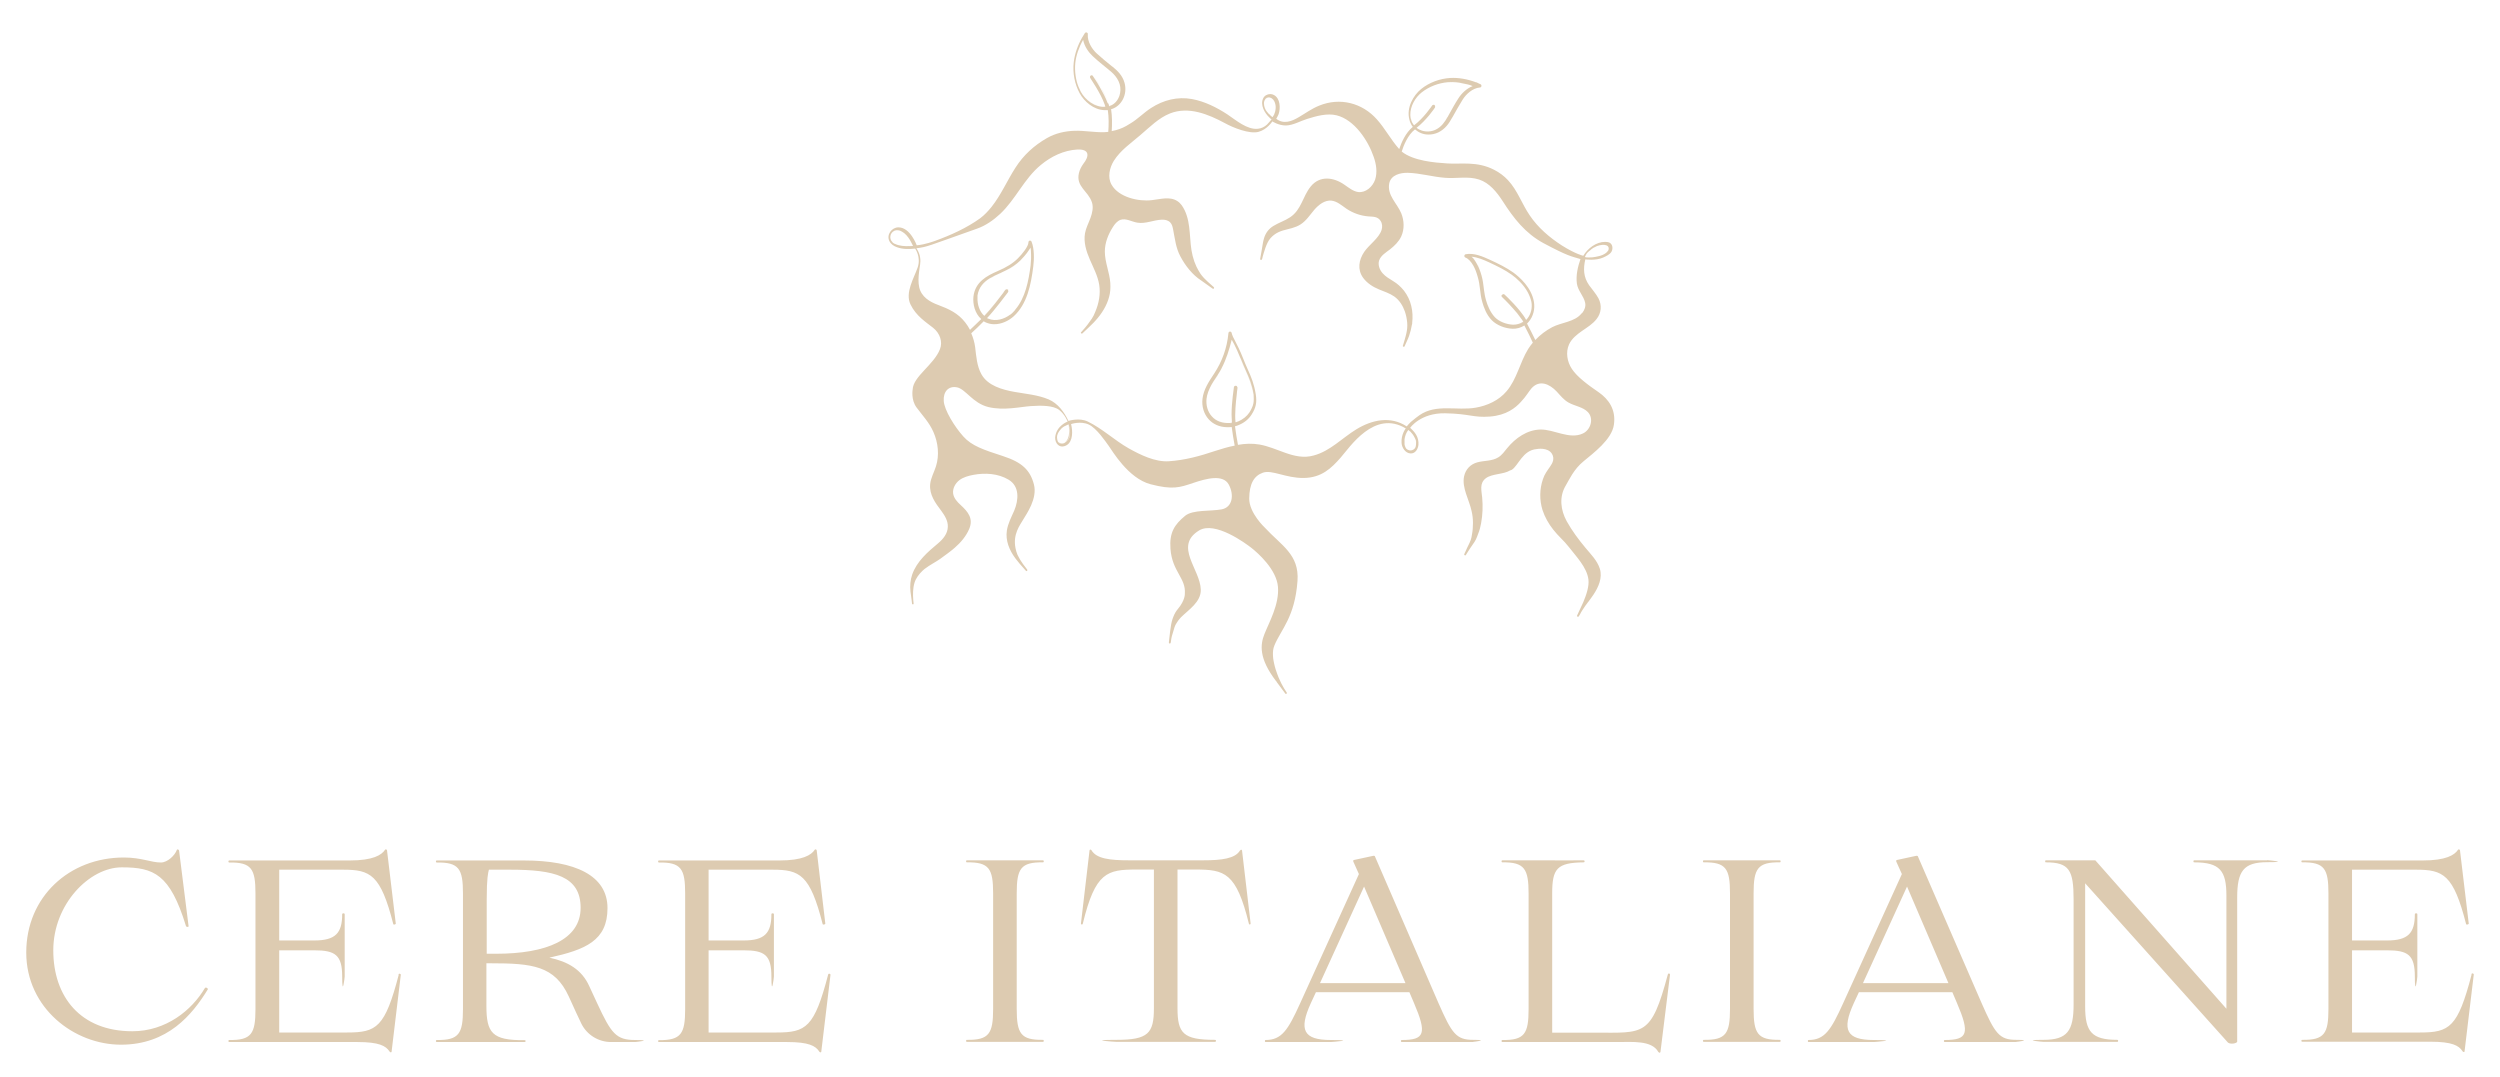 <svg viewBox="0 0 1600 689.3" version="1.1" xmlns="http://www.w3.org/2000/svg" id="Livello_1">
  
  <defs>
    <style>
      .st0 {
        fill: #ddcbb1;
      }
    </style>
  </defs>
  <path d="M918,67.2c.2.1.3.3.4.6,0-.2-.2-.4-.4-.6-.1,0-.2-.1-.4-.2.1,0,.3,0,.4.2ZM1019.1,164.7c1.4-.2,2.9-.4,4.3-.8-1.4.4-2.9.6-4.3.8-1,.1-4,.2-4.8-.2h0c.8.4,3.8.3,4.8.2ZM906.2,285.6c-.7,2.7-4,3.6-5.8,1.8,1.8,1.7,5.2.9,5.8-1.8.2-.9.2-1.8.2-2.6,0,.9,0,1.8-.2,2.6ZM926.4,74.8c-.8,1.5-1.8,3.1-3,4.5,1.2-1.4,2.2-3,3.1-4.5l.4-.8h0s-.4.8-.4.8h0ZM905,80.2c-.2-.3-.4-.5-.6-.8.2.3.4.6.6.8,6-4.3,11.5-12.6,11.6-12.7,0,0,.2-.2.2-.2,0,0-.2.1-.2.2,0,0-5.6,8.3-11.6,12.7h0ZM936.3,53.2c-3.1-.7-6.2-1-9-.8-.2,0-.4,0-.5,0,.2,0,.3,0,.5,0,2.8-.2,5.9.2,9,.8h0ZM791.7,250.7c.2-1.4.3-2.3.3-2.3,0-.1,0-.3,0-.4,0,.1,0,.2,0,.4,0,0-.1.9-.3,2.3h0ZM903.5,277.1c.5.6,1,1.2,1.4,1.9-.4-.7-.9-1.3-1.4-1.9ZM901.4,275.2c-1.3,1.6-2.2,3.7-2.4,5.9.3-2.1,1.1-4.3,2.4-5.9h0ZM814,74.7c-.6-.6-1.2-1.1-1.8-1.7.6.6,1.1,1.2,1.7,1.7.1,0,.2.2.3.3h0c-.1,0-.2-.2-.3-.3h0ZM951.3,192.4s0,0,0,0c0,0,0,0,0,0h0ZM951.3,192.4c-.7-2.2-1-4.3-1.3-6.4.3,2.1.6,4.1,1.3,6.4ZM930.2,68.1c-1.1,2-2.2,3.9-3.3,5.9,1.1-1.9,2.2-3.9,3.3-5.9ZM947,172.2h0ZM969,197.8c1.6,1.8,3.2,3.8,4.5,5.6-1.3-1.9-2.9-3.8-4.5-5.6ZM906.5,81.8c1,.8,2.2,1.4,3.4,1.8-1.2-.4-2.4-1-3.4-1.8h0ZM683.5,271.8s0,0,.1,0c0,0,0,0-.1,0ZM901.7,275.4c.2.2.5.4.8.7-.3-.2-.5-.5-.8-.7ZM790.7,270.3c0,0,.1,0,.2,0,0,0-.2,0-.2,0h0ZM679.9,273.6c-.3.2-.6.4-.8.7-1.2,1.2-2.3,2.7-2.7,4.4.4-1.7,1.5-3.2,2.7-4.4.3-.2.5-.5.8-.7h0ZM571.1,155s0,0,0,.1c.5.5,1.1.8,1.8,1.1-.6-.3-1.2-.7-1.8-1.1,0,0,0,0,0-.1h0ZM584.3,157.3c-3.1.4-6.3.5-9.3-.3-.6-.2-1.3-.4-1.9-.7.6.3,1.2.5,1.9.7,3,.8,6.2.7,9.3.4,0,0,0-.2-.2-.4.1.3.2.4.2.4h0ZM791.4,252.7c-.6,4.7-1.3,12.2-.8,17.3,0,0,0,.1,0,.2,0,0,0-.1,0-.2-.5-5.1.2-12.6.8-17.3ZM812.2,72.9c0,0,0-.1-.2-.2,0,0,0,.1.2.2ZM815.5,73.1s0,0,0,0c.2-.5.3-.9.5-1.4-.1.5-.3,1-.5,1.4,0,0,0,0,0,0h0ZM816.3,66.8c.3,1.6.1,3.2-.3,4.7.4-1.5.6-3.2.3-4.7-.3-1.6-1-3.2-2.3-4.1,1.3.9,2,2.6,2.3,4.1h0ZM809.8,63.2h0c.3-.3.7-.6,1-.8-.4.2-.8.4-1,.8ZM775.7,266.7c-2.7-2.9-3.9-7.2-3.4-11.5,0-.6.2-1.1.3-1.7-.1.6-.2,1.1-.3,1.7-.5,4.3.7,8.6,3.4,11.5,2.7,3,6.9,4.5,11.5,4.2,0,0,0,0,.1,0,0,0,0,0-.1,0-4.6.3-8.8-1.3-11.5-4.2h0ZM792.5,269.7c0,0-.2,0-.2,0,0,0,.2,0,.2,0,3-1.3,5.5-3.3,7.1-5.7.6-.9,1-1.7,1.4-2.5-.4.8-.8,1.6-1.4,2.5-1.6,2.4-4.1,4.5-7.1,5.7h0ZM903.1,76.2c-.2-.9-.4-1.8-.4-2.8,0,.9.1,1.9.4,2.8.1.4.3.9.5,1.3-.2-.4-.3-.9-.4-1.3ZM676.3,280.1c.1,1.9,1.3,4.3,3.4,4,.6-.1,1.2-.4,1.7-.8-.5.3-1,.5-1.5.5-2.1.4-3.5-1.9-3.6-3.8ZM790.7,247.1c.1,0,.3,0,.4,0,0,0,.2,0,.3,0,0,0-.2,0-.2,0-.2,0-.3,0-.4,0h0ZM788.5,270.2c0,.1,0,.2,0,.3,0-.1,0-.2,0-.3-.1-1.5-.2-3.1-.2-4.8,0,1.7,0,3.4.2,4.8h0ZM793.9,229.4c1.2,3,2.2,5.4,3.3,7.8,2.1,4.7,3.9,8.8,5,15.3.3,2.2.4,3.9.1,5.5.3-1.6.2-3.4,0-5.6-1-6.5-2.8-10.6-5-15.3-1-2.4-2.1-4.8-3.3-7.8-3-7.6-5.6-11.9-5.6-11.9-1.6,6.3-3.5,12.6-6.5,18.3,3-5.7,4.9-12.1,6.5-18.3,0,0,2.6,4.3,5.6,11.9h0ZM779.2,240.4h0c-1.7,2.7-3.5,5.3-4.8,8.1,1.3-2.8,3.1-5.4,4.8-8h0ZM582.3,153.4c-1.3-2.1-2.9-4.1-5.1-5.3,2.2,1.1,3.8,3.2,5.1,5.3ZM683.7,271.7s0,0,0,0c0,0,0,0,0,0h0ZM625.5,190.6c-.2,4.1,1.2,8.9,4.4,11.7h0c-3.2-2.8-4.6-7.6-4.4-11.6h0ZM633.5,178.2c-4,2.4-7.1,5.7-7.9,11,.8-5.3,4-8.6,7.9-11ZM642.3,187.1c.7-.9,1.1-1.5,1.1-1.5.1-.2.3-.3.4-.3-.2,0-.3.2-.5.3,0,0-.4.6-1.1,1.5ZM646.6,201.4c.4-.3.8-.6,1.2-1,.8-.7,1.5-1.5,2.1-2.3-.7.8-1.4,1.5-2.1,2.2-.4.4-.8.7-1.2,1h0ZM658.8,159.9c-1.9,3-4.6,5.8-5.4,6.6-.2.2-.4.4-.5.5.2-.2.4-.3.5-.5.8-.8,3.5-3.6,5.4-6.6h0ZM659.6,158.6h0c.1.8.2,1.6.3,2.4,0-.8-.2-1.6-.3-2.4h0ZM709.5,66.5c.2.5.3.9.4,1.5,0,0,0,0,.1,0,0,0,0,0-.1,0-.1-.5-.3-1-.4-1.4h0ZM707.4,67c.2.4.3.9.4,1.4,0,0,0,0-.2,0-6.5.6-12.7-4.4-15.6-9.7-1.1-2.1-2-4.3-2.6-6.6.6,2.3,1.5,4.5,2.6,6.6,2.8,5.2,9.1,10.2,15.5,9.7,0,0,.1,0,.2,0-.1-.5-.3-.9-.4-1.4-2.5-7.2-9.2-16.8-9.2-16.9,0-.1-.1-.3-.2-.4,0,.1,0,.3.2.4,0,0,6.7,9.7,9.2,16.9h0ZM713.2,66.4c1.7-1.3,2.8-3.1,3.5-5-.7,2-1.8,3.7-3.5,5ZM645.1,187s0,0-.1.2c0,0,.1-.1.1-.2.3-.4.3-.9,0-1.2.2.4.2.9,0,1.2h0ZM688.6,40.2c.5-4.7,2.3-10,5-14.7h0c-2.7,4.7-4.5,10-5,14.7-.3,2.8-.2,5.6.2,8.3-.4-2.7-.5-5.5-.2-8.3h0ZM641.4,174.4c.9-.4,1.7-.8,2.5-1.2-.8.4-1.6.8-2.5,1.2ZM698,49.3c0,0,0,.2,0,.3,0,0,0-.2,0-.3ZM1018.2,159.9c-.3.2-.5.4-.8.6l.8-.7c.6-.4,1.2-.9,1.8-1.3-.6.4-1.2.8-1.8,1.3h0ZM1025.6,156.7c-1.2,0-2.5.3-3.6.8-.7.3-1.3.6-2,1,.6-.4,1.3-.7,2-1,1.1-.4,2.3-.7,3.6-.8h0ZM977.5,203.9c2.3-2.8,3.3-6.8,2.6-10.7-.4-2.2-1.2-4.2-2.2-6.1,1,1.9,1.8,3.9,2.1,6.1.7,3.9-.3,7.8-2.6,10.7h0ZM1029.1,160.5c0-.1.2-.2.3-.4,0-.2,0-.3.1-.5,0,.2,0,.3-.1.5,0,.1-.2.2-.3.4h0ZM965.3,190.8c2,2,5.1,5.2,7.8,8.6-2.7-3.3-5.7-6.5-7.8-8.6ZM942,164.4h0c1.2,1.1,2.3,2.6,3.3,4.4.5.9,1,1.9,1.5,3-.5-1.1-.9-2.1-1.5-3-1-1.8-2.1-3.2-3.3-4.4h0ZM1016.7,161.1c-.3.3-.7.6-1,1-.2.3-.4.6-.6.9.2-.3.4-.6.6-.9.3-.3.6-.7,1-1ZM704.5,56c-2.3-3.9-4.3-6.9-4.5-7.2.2.3,2.3,3.3,4.5,7.2ZM961.2,189.1c0-.2.1-.4.2-.5,0,0,.1,0,.2-.1,0,0-.1,0-.2.1-.1.1-.2.3-.2.5h0ZM976.8,204.7c0,0,.2-.2.2-.2,0,0-.2.2-.2.2h0ZM710.3,44.8c1.8,1.4,3.6,3.1,5,5.3-1.4-2.2-3.2-3.9-5-5.3l-.7-.6c-1.3-1-2.5-2-3.8-3.1,1.3,1,2.5,2.1,3.8,3.1l.7.5h0ZM699.7,48.6s0,0,0,0c0,0,0,0,0,0ZM1014.4,164.3c.1-.2.3-.6.4-.8-.1.2-.3.6-.4.8ZM131.1,632.4c-8.3,14.1-24.8,27.6-46.4,27.6-33.3,0-50.6-22.2-50.6-51.8s23.2-53.1,43.8-53.1,30.9,4.3,41.1,37.5c.2.8,1.7.8,1.7.2l-6.1-48.5c0-.5-1.3-1-1.4-.4-1.2,3.5-6,8.1-10.2,8.1-6.4,0-12.5-3.2-23.7-3.2-35,0-62.5,25.2-62.5,60.8s30.7,59,60.6,59,45.6-19.1,55.6-35.4c.3-.8-1.6-1.7-1.9-.7h0ZM255.2,623.8c-8.8,33.7-14.1,37-33,37h-43.5v-52.6h22.4c13.5,0,17.9,3,17.9,16.8s1.6.7,1.6,0v-39.9c0-.8-1.6-.8-1.6,0,0,12.1-4.3,16.8-17.9,16.8h-22.4v-45.3h40.9c17.5,0,24,3.1,32.1,34.8.2.7,1.6.2,1.6-.3l-5.6-46.8c0-.5-.8-1.1-1.3-.4-2.2,3.3-7.6,6.8-22.6,6.8h-77.1c-.7,0-.7,1.3,0,1.3,14.2-.2,16.8,4,16.8,19.8v74c0,15.8-2.6,20-16.8,19.8-.7,0-.7,1.3,0,1.3h82.1c13.9,0,18.1,2.5,20.4,5.9.4.8,1.3.9,1.4.4l5.9-49.2c.2-.8-1.3-1.3-1.5-.2h0ZM530,623.8c-8.8,33.7-14.1,37-33,37h-43.5v-52.6h22.4c13.5,0,17.8,3,17.8,16.8s1.6.7,1.6,0v-39.9c0-.8-1.6-.8-1.6,0,0,12.1-4.3,16.8-17.8,16.8h-22.4v-45.3h40.9c17.5,0,24,3.1,32.1,34.8.2.7,1.7.2,1.7-.3l-5.5-46.8c0-.5-.8-1.1-1.3-.4-2.2,3.3-7.6,6.8-22.6,6.8h-77.1c-.7,0-.7,1.3,0,1.3,14.2-.2,16.8,4,16.8,19.8v74c0,15.8-2.6,20-16.8,19.9-.7,0-.7,1.2,0,1.2h82.1c13.9,0,18.1,2.5,20.4,5.9.3.8,1.3.9,1.4.4l5.9-49.2c.2-.8-1.3-1.3-1.5-.2h0ZM1581.8,623.8c-8.8,33.7-14.1,37-33,37h-43.5v-52.6h22.4c13.5,0,17.8,3,17.8,16.8s1.6.7,1.6,0v-39.9c0-.8-1.6-.8-1.6,0,0,12.1-4.3,16.8-17.8,16.8h-22.4v-45.3h40.9c17.5,0,24,3.1,32.1,34.8.2.7,1.7.2,1.7-.3l-5.6-46.8c0-.5-.8-1.1-1.3-.4-2.2,3.3-7.6,6.8-22.6,6.8h-77.1c-.7,0-.7,1.2,0,1.2,14.2-.2,16.8,4.1,16.8,19.8v74c0,15.8-2.6,20-16.8,19.8-.7,0-.7,1.2,0,1.2h82.1c13.9,0,18.1,2.5,20.4,5.9.3.8,1.3.9,1.4.4l5.9-49.2c.2-.8-1.3-1.3-1.5-.2h0ZM406.5,666.9h-15.4c-8,0-15.4-4.5-19-11.7-1-2.1-2.1-4.5-3.4-7.2l-4.7-10.3c-9-19.6-23.2-21.2-50.1-21.2h-2.6v27.2c0,17.3,3.6,22.2,24.3,22,1.2,0,1,1.2,0,1.2h-56.1c-.7,0-.7-1.3,0-1.3,14.2.2,16.8-4,16.8-19.8v-74c0-15.8-2.6-20-16.8-19.8-.7,0-.7-1.3,0-1.3h55.8c32.8,0,53.5,9.6,53.5,30.5s-14.2,26.6-37.2,31.7c11.8,2.5,20.8,7.6,25.6,18.4l5,10.8c9,19.4,12.1,23.5,24.3,23.5s.5,1.3,0,1.3h0ZM317.5,610.4c32.1,0,54.1-9,54.1-29.4s-17-24.4-45.2-24.4h-13.5c-.5,2-1.4,5-1.4,19.1v34.7h6.1ZM667.5,551.9c.7,0,.7-1.3,0-1.3h-48.7c-.7,0-.7,1.3,0,1.3,14.2-.2,16.8,4,16.8,19.8v74c0,15.8-2.6,20-16.8,19.8-.7,0-.7,1.3,0,1.3h48.7c.7,0,.7-1.3,0-1.3-14.2.2-16.8-4-16.8-19.8v-74c0-15.8,2.6-20,16.8-19.8ZM793.6,544.3c-3.1,5.2-11.7,6.3-23.6,6.3h-47.5c-12.1,0-20.8-1-24-6.5-.5-.7-1.2-.3-1.2.2l-5.5,46.8c0,.7,1,.9,1.2,0,8-32.9,15.5-34.6,34.4-34.6h11.1v88.7c0,16.1-3.6,20.3-23.9,20.3s-1,1.3,0,1.3h62.9c1,0,1-1.3,0-1.3-20.3,0-23.9-4.2-23.9-20.3v-88.7h11.3c18.9,0,26.3,1.8,34.4,34.7.2.8,1.1.5,1.1-.1l-5.5-46.8c-.2-.5-.6-.8-1.2,0h0ZM943,666.9h-45.9c-.7,0-.7-1.3,0-1.3,14.7,0,16.3-4,7.8-23.8l-2.9-6.8h-59.8l-3.3,7.1c-7.8,17.1-4.7,23.5,12.8,23.5s.7,1.3,0,1.3h-41.8c-.5,0-.5-1.3,0-1.3,10.4,0,14.4-6.3,22.2-23.5l37.6-82.7-3.5-7.8c-.3-.7-.2-1,.3-1.2,4.3-1,8.2-1.7,12.5-2.7.5,0,.9,0,1,.5l40.5,93.5c8.7,19.8,11.4,23.8,22.3,23.8s.5,1.3,0,1.3h0ZM899.5,629.2c-8.8-20.4-17.7-41.3-26.5-61.8l-28.2,61.8h54.8ZM1067.4,623.7c-10.7,39.9-15.1,37.2-46.5,37.2h-27.5v-89.2c0-15.8,3.1-19.6,20.1-19.8.9,0,.9-1.3,0-1.3-13.7.2-16.6,0-22,0h-30c-.7,0-.7,1.3,0,1.3,14.2-.2,16.8,4.2,16.8,20v73.9c0,15.8-2.6,20-16.8,19.8-.7,0-.7,1.3,0,1.3h73.8c9.4,0,21.8-1.2,26,6.3.7.8,1.2.7,1.4,0l6.1-49.3c0-1-1-1.3-1.4-.2h0ZM1139.1,551.9c.7,0,.7-1.3,0-1.3h-48.7c-.7,0-.7,1.3,0,1.3,14.2-.2,16.8,4,16.8,19.8v74c0,15.8-2.6,20-16.8,19.8-.7,0-.7,1.3,0,1.3h48.7c.7,0,.7-1.3,0-1.3-14.2.2-16.8-4-16.8-19.8v-74c0-15.8,2.6-20,16.8-19.8ZM1290.5,666.9h-45.9c-.7,0-.7-1.3,0-1.3,14.7,0,16.3-4,7.8-23.8l-2.9-6.8h-59.8l-3.3,7.1c-7.8,17.1-4.7,23.5,12.8,23.5s.7,1.3,0,1.3h-41.8c-.5,0-.5-1.3,0-1.3,10.4,0,14.4-6.3,22.2-23.5l37.6-82.7-3.5-7.8c-.3-.7-.2-1,.3-1.2,4.3-1,8.1-1.7,12.5-2.7.5,0,.9,0,1,.5l40.6,93.5c8.7,19.8,11.4,23.8,22.3,23.8s.5,1.3,0,1.3h0ZM1247,629.2c-8.8-20.4-17.7-41.3-26.5-61.8l-28.2,61.8h54.8ZM1450.9,550.6h-46.6c-.7,0-.7,1.3,0,1.3,16.5,0,20.6,5.4,20.6,21.3v72.4l-83.9-95h-31.6c-.7,0-.7,1.3,0,1.3,14.9,0,17.7,5,17.7,23.6v67.4c0,16.8-4,22.6-19.2,22.6s-.7,1.3,0,1.3h47.2c.7,0,.7-1.3,0-1.3-16.5,0-20.6-5.3-20.6-21.3v-78.9l91,101.5c1.3,2,6.3,1,6.3-.2v-92.2c0-16.8,4-22.6,19.2-22.6s.5-1.3,0-1.3h0ZM966.4,301.1c-4.2,2.6-11.6,2-15.5,5-4.2,3.2-2.7,7.9-2.3,12.4.5,5.4.3,11-.7,16.4-.4,2.3-1,4.6-1.9,6.8-.4,1.2-.9,2.3-1.4,3.5-.5,1.1-1.3,2.2-2,3.2-1.3,1.8-2.5,3.7-3.7,5.6-.2.4-.5.9-.8,1.3-.3.4-1.2,0-1-.6.4-.9.8-1.7,1.2-2.6.5-1.1,1-2.3,1.6-3.4.5-1,1-2.1,1.4-3.2.3-1,.6-2.1.7-3.1.5-2.5.7-5.1.7-7.7,0-2.6-.3-5.2-.9-7.7-1.5-7.1-6.3-14.8-4.8-22.1,1-4.6,4.1-7.8,8.5-9,4.3-1.2,9.4-.7,13.4-3.2,2.3-1.4,4-3.8,5.7-5.9,5.3-6.5,12.8-11.7,21.2-11.9,8.8-.2,18.7,6.6,27.3,2.5,4.9-2.3,7.1-9.4,3.2-13.6-3.2-3.4-8.5-3.9-12.5-6.2-3-1.7-5.2-4.5-7.5-7-4.6-4.9-11.1-7.8-16.2-2-1.9,2.2-3.3,5-6.8,8.7-3.4,3.7-9.2,8.5-19.8,9.3-10.7.8-12.8-1.8-28.6-2.1-15.8-.3-22.4,9.3-22.4,9.3,1.4,1.4,5,4.3,5.3,9.2,0,.6,0,1.1,0,1.7-.3,2.7-2,5.7-5.1,5.5-3.3-.2-5.5-3.7-5.7-6.7-.4-5.5,2.7-9.3,2.7-9.3-20.1-12.2-35.8,12-41.7,18.7-5.9,6.7-12.2,12.9-23.7,13-11.5.1-20.2-5.4-26-3.4-5.8,2-8.7,7.2-8.8,16.5-.1,9.3,10,18.7,10,18.7,10.6,11.5,22.1,17.1,20.9,34.1-1.7,23.2-10.4,30.8-14.8,41.3,0,0,0,0,0,.1-.4,1-.7,1.9-.8,3-.1,1.1-.2,2.2-.1,3.3,0,1.2.2,2.4.4,3.5.2,1.2.5,2.4.8,3.6.3,1.2.7,2.4,1.1,3.5.2.6.4,1.2.6,1.7.2.6.4,1.2.7,1.8.5,1.2,1.1,2.5,1.7,3.7.4.7.8,1.5,1.2,2.2.4.8.9,1.5,1.4,2.3.3.5.7,1,1,1.6.1.3-.2.7-.6.7-.2,0-.3,0-.4-.2l-5.5-7.4v-.2c-.1,0-.5-.5-.5-.5-11.1-14.6-10-23.3-7.4-29.9,3-7.6,9.6-19.1,8.7-30.3-.9-11.2-12.9-21.7-16.8-24.8-3.9-3.1-23.5-17.5-33.7-11.3-16.3,10,.8,24.8,1.1,37.9.2,7.9-7.8,12.8-12.7,17.7-.3.3-.6.6-.8.9-.7.8-1.3,1.6-1.9,2.6-.6.9-1.1,1.8-1.4,2.8-.6,1.9-1.2,3.8-1.7,5.7-.2.8-.4,1.7-.5,2.6,0,.6-.2,1.2-.3,1.8,0,.1-.2.2-.3.3-.2,0-.3,0-.5,0-.1,0-.2-.1-.3-.3,0-.1,0-.2,0-.3,0-.1,0-.2,0-.3.2-1.5.3-3,.5-4.4.2-1.8.4-3.6.7-5.3.3-2.2.8-4.5,1.7-6.6.7-1.8,1.6-3.4,2.8-4.8,4.8-5.7,4.5-9.8,4.5-9.8.8-10.1-8.1-14.1-9.2-28.7-.8-10.5,2.6-15.6,9.4-21.2,4.9-4,16.3-2.8,23.3-4.1,7-1.3,8.2-9.2,4.6-15.9-3.7-6.7-14.2-3.9-22.8-1-8.6,2.9-13.1,4.5-27.3.8-14.3-3.8-24.5-21.5-26.7-24.5-2.2-3-7.7-11.3-12.8-13.7-5.2-2.4-11.3-.3-11.3-.3.1.7.3,1.4.4,2.1.7,4.3.3,10.8-4.9,12.1-1.4.4-2.8.1-3.9-.9-1.3-1.2-1.9-3.1-1.8-4.8.7-7.5,8-10.1,8-10.1,0,0-1.7-4.5-5.4-7.4-3.7-2.9-11.2-3-18.2-2.5-7,.5-17.2,3-27.2.6-10-2.5-14.5-11.5-20-12.6-5.6-1.1-8.9,2.9-8.5,8.7.3,5.8,7,16.6,12.5,22.7,5.4,6.1,13.1,8.6,25.4,12.6,12.3,4,17.4,9,19.8,18.1,2.4,9.1-4.8,19-6.9,22.6-2.1,3.6-6.6,9.3-4.9,18.1.3,1.5.7,3,1.3,4.4,1,2.1,2.2,4.1,3.6,6,.5.7,1,1.4,1.6,2.1.2.3.4.5.6.8.1.2.4.5.5.7.1.4-.2.9-.6.8-.2,0-.4-.3-.6-.5-.2-.2-.5-.5-.7-.8-2-2.2-4-4.5-5.8-6.9-1.9-2.6-3.5-5.4-4.5-8.4-1-3-1.4-6.2-.9-9.4.7-4.5,2.9-8.6,4.7-12.7,2.8-6.7,3.6-15.5-3.6-19.8-6.7-4-15-4.5-22.5-3.1-3.2.6-6.5,1.5-9,3.4-2.6,2-4.4,5.3-4,8.5.4,3,2.6,5.4,4.8,7.4,4.7,4.3,8.3,8.6,5.5,15.3-2,4.7-5.4,8.7-9.3,12.1-3,2.6-6.2,4.8-9.3,7.1-3,2.1-6.5,3.8-9.5,6.1-.2,0-.7.6-.9.7-.3.2-.6.5-.9.8-2.2,2.1-4.2,4.7-5.1,7.6-1.1,3.6-1.1,7.5-.8,11.3,0,.6.1,1.3.2,1.9,0,.1,0,.2,0,.4-.1.5-1,.3-1-.1,0,0-.2-1.9-.2-1.9-.2-2-.6-4-.8-5.9-.4-3.6-.1-7.4,1.1-10.9,3-8.5,9.9-14.4,16.6-20,3.2-2.7,6.1-6.2,6.2-10.5.2-3.8-2-7.3-4.2-10.3-3.8-5-7.7-10.3-7.1-17,.4-4,2.5-7.6,3.7-11.4,2.3-7.2,1.4-15.2-1.6-22-2.6-6-7-10.6-10.8-15.7-3.7-5-2.5-11.5-2.5-11.5.3-8.4,13.7-15.9,17.5-25.9,1.8-4.6,0-10.1-4.4-13.6-4.5-3.6-10.9-7.5-14.5-15-3.6-7.5,2.3-16.9,4.6-23.6,2.3-6.7-1.6-12.1-1.6-12.1-3.9.4-8,.5-11.7-.9-2-.7-3.8-1.9-4.8-3.9-2-4.1,1.5-8.8,5.8-8.8,7.6,0,11.7,11.5,11.7,11.5,5.5-.5,11-2.6,11.9-2.9,9.9-3.6,20.1-8.2,28.7-14.4,2.7-2,5.2-4.7,7.3-7.3,6.1-7.7,10-16.9,15.3-25.1,5.1-8,11.9-14.2,20.1-18.9,5.4-3.1,11.5-4.5,17.7-4.7,6.4-.2,12.7,1.1,19.1.9.8,0,1.7-.1,2.5-.2.3-4.2.4-9.5-.3-13.9-.1,0-.2,0-.4,0-.6,0-1.2,0-1.7,0-7-.2-13.1-5.6-15.9-10.8-3.2-5.9-4.6-13-3.8-19.9.6-5.2,2.5-10.9,5.5-16l.2-.3c.5-.8.9-1.6,1.4-2.3.3-.4.8-.6,1.2-.4.5.2.8.6.7,1.1-.4,4.8,2.8,9.6,5.6,12.2,3.2,2.9,6.5,5.7,9.8,8.3l.7.5c2.9,2.4,6.1,5.4,7.4,10.1,2,7.2-1.7,14.7-8.2,16.8-.1,0-.3,0-.4.1.7,4.4.7,9.7.4,14,3.3-.6,6.5-1.7,9.3-3.3.8-.5,1.7-1,2.5-1.5,4.8-2.8,8.7-7,13.4-10,7.9-5.1,16.9-7.4,26.2-5.7,8.1,1.5,15.7,5.3,22.6,9.8,5.4,3.6,12.7,10,19.6,9.2,2.2-.2,4.2-1.2,5.8-2.7.2-.2,2.9-3.2,2.9-3.3-.5-.3-1-.7-1.4-1.2-3-2.8-6-8-4-12.2.8-1.8,2.7-2.8,4.6-2.8.8,0,1.6.2,2.3.6,4.1,2.1,4.3,8.5,3,12.3,0,.1-1.4,2.9-1.5,2.9,4.6,3.7,9.9,1.7,14.4-1,4.3-2.5,8.3-5.5,13.1-7.4,13.2-5.4,27.5-1.8,36.9,8.8,5.3,5.9,9,13.1,14.2,18.9,0,0,0,0,.1.1,1.3-3.9,4-10.4,8.7-14.2-.5-.6-.9-1.2-1.2-1.9-.5-.9-.8-1.8-1-2.8-2-7.6,2.5-15.4,7.5-19.5,5.2-4.2,11.9-6.7,18.7-7.1,5.2-.3,11,.7,16.5,2.8h.3c.8.5,1.7.8,2.5,1.2.5.2.7.7.6,1.2,0,.5-.5.9-1,.9-4.7.4-8.8,4.3-10.9,7.6-2.3,3.6-4.4,7.5-6.5,11.2l-.5.8c-1.8,3.3-4.2,6.9-8.6,9.1-2.1,1-4.4,1.5-6.6,1.4-3.2,0-6.1-1.3-8.4-3.3-4.7,3.6-7.4,10.6-8.5,14.2,7.4,6,21.3,7.1,29.2,7.6,8.7.6,19-1.6,30,4.1,3.3,1.7,6.3,3.9,8.8,6.6,6.1,6.5,8.9,15.2,13.9,22.5,5.3,7.9,12.7,14.2,20.6,19.3,8.9,5.6,13.7,6.6,13.7,6.6,2.9-4.8,8.2-8.9,14-8.9.9,0,1.9.1,2.8.5,2,1,2.3,3.8,1.3,5.7-1.1,1.9-3.4,2.9-5.3,3.8-4.9,2.2-11.5,1.2-11.5,1.2-1.4,6-1.2,11.3,2.4,16.5,2,2.8,4.3,5.3,6,8.4,2.3,4.4,1.9,9.4-1.2,13.3-2.5,3.2-6,5.3-9.3,7.6-3.3,2.3-6.6,4.9-8.3,8.6-2.3,5.1-1.2,11.2,1.8,15.7,3.3,5.1,10.5,10.4,17.1,14.9,6.5,4.5,11.2,11.2,9.8,20.8-1.3,9.5-13.2,18.2-19.4,23.4-6.3,5.1-9.3,12-11.4,15.5-4.4,7.3-3.3,15.8.6,22.9,3.4,6.1,7.5,11.6,12,17,3.4,4.1,7.5,8.1,9.2,13.4,1.8,5.8-.9,11.8-4.1,16.6-1,1.6-2.2,3-3.3,4.6l-.2.2c-.2.2-.3.5-.5.7-.3.5-.8,1-1.2,1.6-.2.3-.4.6-.6.9-.5.7-1,1.4-1.4,2.1-.5.7-.9,1.5-1.3,2.3-.3.5-.6,1.1-1,1.6-.3.4-1.2,0-1-.6l4-8.6c2.1-5,3.8-10.3,3.3-14.5-1-7.9-8-14.9-12.6-20.9-3-3.9-6.9-7.1-9.9-11-3-3.8-5.4-8-6.9-12.6-2-6.4-1.9-13.5.3-19.8,1-3.1,2.7-5.3,4.5-7.9,1.8-2.5,3-5.2,1.3-8.2-2.7-4.5-9.8-3.1-9.8-3.1-9,.7-11.8,10.7-16,13.3h0ZM1014.3,164.5h0c.8.4,3.8.3,4.8.2,1.4-.2,2.9-.4,4.3-.8,1.6-.4,3.1-1,4.4-2,.5-.4,1-.9,1.3-1.4,0-.1.2-.2.3-.4,0-.2,0-.3.1-.5.3-1.1-.2-2.2-1.4-2.6-.8-.3-1.6-.3-2.5-.3-1.2,0-2.5.3-3.6.8-.7.3-1.3.6-2,1,0,0,0,0-.1,0-.6.4-1.2.8-1.8,1.3l-.8.7c-.2.2-.5.4-.7.6-.3.3-.7.6-1,1-.2.3-.4.6-.6.9,0,.1-.2.2-.2.3,0,0,0,.1,0,.2-.1.2-.3.6-.4.8,0,.1,0,.2,0,.2h0ZM903.4,77.6c.1.3.3.7.5,1,.1.3.3.6.5.8.2.3.4.6.6.8,6-4.3,11.5-12.6,11.6-12.7,0,0,.2-.2.2-.2.2-.2.6-.3.9-.2.1,0,.3,0,.4.2.2.1.3.3.4.6,0,.3,0,.7-.1.9-.2.4-5.7,8.4-11.8,13h0c1,.8,2.2,1.4,3.4,1.8,2.9.9,6.2.7,8.8-.6,1.9-.9,3.4-2.2,4.6-3.6,1.2-1.4,2.2-3,3.1-4.5l.4-.8s0,0,0,0c1.1-1.9,2.2-3.9,3.3-5.9,1-1.8,2.1-3.6,3.2-5.3,1.9-3,5.2-6.3,9.1-7.8-2-.8-4.1-1.3-6.2-1.7-3.1-.7-6.2-1-9-.8-.2,0-.4,0-.5,0-6.2.5-12.2,2.8-17,6.6-4,3.2-7.3,8.8-7.2,14.4,0,.9.1,1.9.4,2.8.1.4.3.9.5,1.3h0ZM584.3,157.3s0-.2-.2-.4c-.3-.6-.8-1.7-1.5-2.9,0-.2-.2-.4-.3-.5-1.3-2.1-2.9-4.1-5.1-5.3-.2,0-.3-.2-.5-.3-1.3-.6-2.9-.8-4.3-.2-2.9,1.3-3.5,5.2-1.2,7.3,0,0,0,0,0,.1.5.5,1.1.8,1.8,1.1,0,0,0,0,.1,0,.6.3,1.2.5,1.9.7,3,.8,6.2.7,9.3.4h0ZM812.3,73c.6.6,1.1,1.2,1.8,1.7,0,0,.2.2.3.3h0c0,0,1-1.5,1.1-1.8,0,0,0,0,0,0,.2-.5.3-.9.5-1.4,0,0,0,0,0,0,.4-1.5.6-3.2.3-4.7-.3-1.6-1-3.2-2.3-4.1-.4-.3-.9-.5-1.5-.6-.6,0-1.2,0-1.7.3-.4.2-.8.4-1,.8h0c-1.7,2.1-.7,5.8.8,7.7.5.6,1,1.2,1.5,1.8,0,0,0,.1.2.2,0,0,0,0,0,0h0ZM709.4,66.3c0,0,0,.2,0,.2.2.5.3.9.4,1.5,0,0,0,0,.1,0,0,0,0,0,0,0,1.1-.4,2.1-.9,3-1.6,1.7-1.3,2.8-3.1,3.5-5,.8-2.4.9-5.1.2-7.5-.4-1.4-1-2.6-1.7-3.7-1.4-2.2-3.2-3.9-5-5.3l-.7-.6c-1.3-1-2.5-2-3.8-3.1-2.1-1.7-4.2-3.5-6.1-5.3-2.6-2.4-5.3-6.2-6.1-10.4h0s0,0,0,0c-2.7,4.7-4.5,10-5,14.7-.3,2.8-.2,5.6.2,8.3.2,1.2.4,2.4.7,3.6.6,2.3,1.5,4.5,2.6,6.6,2.8,5.2,9.1,10.3,15.5,9.6,0,0,.1,0,.2,0-.1-.5-.3-.9-.4-1.4-2.5-7.2-9.2-16.8-9.2-16.9,0-.1-.1-.3-.2-.4,0,0,0,0,0-.2,0,0,0-.2,0-.3,0-.3.2-.5.4-.7.4-.3.8-.3,1.2,0,0,0,0,0,0,0,0,0,.2.1.2.2h0c.2.3,2.3,3.3,4.5,7.2,1.8,3.2,3.8,6.9,5,10.2h0ZM683.7,271.7h0s0,0,0,0h0s0,0-.1,0c-.6.2-2.3,1.1-2.5,1.2-.3.2-.7.4-1,.7-.3.2-.6.4-.8.7-1.2,1.2-2.3,2.7-2.7,4.4,0,.5-.2.9-.1,1.4h0c.1,1.9,1.3,4.4,3.4,4,.6-.1,1.2-.4,1.7-.8,1.6-.9,2.8-2.6,3.1-4.3.4-2.4-.1-5.1-.8-7.4h0ZM792,247.9c0,.1,0,.2,0,.4,0,0-.1.9-.3,2.3,0,.6-.2,1.3-.2,2.1-.6,4.7-1.3,12.2-.8,17.3,0,0,0,.1,0,.2h0c0,0,.1,0,.2,0,.5-.1,1-.3,1.4-.5,0,0,.2,0,.2,0,3-1.3,5.5-3.3,7.1-5.7.6-.9,1-1.7,1.4-2.5.6-1.2,1-2.3,1.2-3.5.3-1.6.2-3.4,0-5.6-1-6.5-2.8-10.6-5-15.3-1-2.4-2.1-4.8-3.3-7.8-3-7.6-5.6-11.9-5.6-11.9-1.6,6.3-3.5,12.6-6.5,18.3-.8,1.5-1.6,2.9-2.5,4.3v.2c-.1,0-.2.1-.2.1-1.7,2.6-3.5,5.2-4.8,8-.8,1.6-1.4,3.3-1.8,5-.1.6-.2,1.1-.3,1.7-.5,4.3.7,8.6,3.4,11.5,2.7,3,6.9,4.5,11.5,4.2,0,0,0,0,.1,0,.4,0,.8-.1,1.2-.2,0,0,0-.1,0-.2,0-.1,0-.2,0-.3-.1-1.5-.2-3.1-.2-4.8,0-7.8,1.5-16.9,1.5-17.4,0-.4.4-.8.8-.9.1,0,.3,0,.4,0,0,0,.2,0,.3,0,.3.1.6.4.6.8h0ZM902.4,276.1c-.3-.2-.5-.5-.8-.7-.2-.1-.2-.2-.3-.2h0c-1.3,1.6-2.2,3.7-2.4,5.9-.1,1.1-.1,2.3,0,3.3.1.7.3,1.4.7,2.1.2.4.4.7.7.9,1.8,1.7,5.2.9,5.8-1.8.2-.9.2-1.8.2-2.6s-.3-1.7-.7-2.5c-.2-.5-.5-1-.8-1.5-.4-.7-.9-1.3-1.4-1.9-.1-.2-.3-.3-.4-.5,0,0-.3-.3-.6-.6h0ZM1012.7,200.2c1.4-1.8,2.3-4.1,1.8-6.4-.9-4.4-4.6-7.6-5.3-12.3-.7-5.3.6-10.8,2.3-15.7-6.3-1.9-7.9-1.8-23.7-10.2-11.6-6.3-19-15.8-26.1-26.9-3.7-5.7-8.5-11.7-15.1-13.8-7-2.3-14.5-.5-21.7-1.1-8-.6-16-3-23.9-3.2-4.7-.1-10.8,1.3-11.9,6.8-1.4,7.7,5,12.6,7.7,19.1,1.9,4.7,2.1,10.2,0,14.8-1.6,3.4-4.3,6-7.2,8.3-2.6,2-5.9,3.9-7,7.2-.8,2.7.3,5.8,2.2,8,1.9,2.2,4.4,3.6,6.8,5.1,2.7,1.6,5,3.7,7,6.2,2.2,2.9,3.8,6.2,4.6,9.7.9,3.6,1,7.2.6,10.9,0,.4,0,.8-.2,1.2-.4,2.4-1,4.8-1.8,7.1-.8,2.3-2,4.5-2.9,6.7-.2.5-1.2.2-1.1-.3.3-1.3.9-2.6,1.2-4,.4-1.4.8-2.8,1.1-4.2.5-2.2.7-4.5.5-6.7-.2-2.4-.7-4.9-1.5-7.2-1.3-3.7-3.5-7.2-6.7-9.5-3-2.1-6.5-3.2-9.9-4.6-3.9-1.6-7.6-4-10.1-7.4-3.8-5.3-2.8-11.4.7-16.6,3.1-4.6,9.4-8.7,11.1-14,.6-1.9.5-4.1-.6-5.8-1.8-2.9-4.9-2.7-7.8-2.9-5-.4-9.8-2.1-13.9-4.8-3.1-2.1-6.1-4.9-9.8-5.3-4.3-.4-8.1,2.6-10.9,5.8-2.8,3.3-5.2,7.1-8.8,9.4-3.4,2.2-7.4,2.8-11.3,3.9-2,.6-4,1.5-5.7,2.8-1.7,1.3-3.2,3-4.1,4.9-1.1,2.2-1.9,4.6-2.6,7-.2.7-.4,1.4-.6,2.1-.1.6-.2,1.2-.5,1.8-.2.3-.7.3-1,.1,0-.1-.2-.2-.1-.5.3-1.9.6-3.7,1-5.6.5-2.6.7-5.2,1.5-7.7,1-3.3,3-6,6-7.8,3.4-2.1,7.3-3.3,10.6-5.5,7.4-4.9,8-13.3,13.3-19.8,5.8-7.1,14.6-5.9,21.5-1.1,2.8,1.9,5.5,4.2,8.8,4.7,4.8.6,9.3-3.3,10.9-8,1.5-4.7.7-9.8-.9-14.4-3.6-10.6-12.4-23.9-23.8-26.7-6.1-1.5-13,.5-18.8,2.3-4.3,1.3-9,4.1-13.5,4.2-4.7.1-8.8-2.6-8.8-2.6,0,0-3.3,5.2-8.9,6.7-5.7,1.5-16.1-2.6-21.5-5.6-10.6-5.7-23.2-10.9-35.1-6.2-7.3,2.9-12.9,8.7-18.8,13.7-6.1,5.3-12.8,9.7-17.2,16.7-2.7,4.4-4.1,10.5-1.4,15.2,4.6,8.1,17.3,10.9,25.7,9.9,2.8-.3,5.5-.9,8.3-1.1,2.8-.2,5.7.1,8.1,1.7,2.1,1.3,3.5,3.5,4.6,5.7,4.5,9.3,2.7,19.7,5.2,29.4.6,2.4,1.4,4.7,2.4,6.8.8,1.6,1.6,3.1,2.6,4.6.3.4.6.8.9,1.2.4.5.8,1,1.3,1.5,1.5,1.6,3.2,3.1,4.8,4.5.3.3.7.6,1,.9.2.2.6.4.7.8,0,.2,0,.6-.3.7-.1,0-.3,0-.5,0-.2-.1-.5-.4-.7-.5-.6-.4-1.1-.8-1.7-1.2-1.7-1.2-3.3-2.4-4.9-3.5-3-1.9-5.4-4.2-7.7-6.9-2.2-2.6-4.1-5.5-5.7-8.5-3-5.5-3.5-11.3-4.7-17.3-.3-1.6-.7-3.4-1.9-4.6-1.4-1.4-3.5-1.8-5.4-1.7-5.3.2-10.4,2.8-15.6,1.9-3.7-.6-7.3-3-10.8-1.8-2.1.8-3.7,2.7-4.9,4.7-3,4.7-5.1,10-5.1,15.6,0,6.8,3,13.3,3.5,20.1,0,.1,0,.2,0,.3.2,2.9,0,5.9-.8,8.7-.7,2.7-1.9,5.4-3.3,7.8-1.5,2.6-3.4,5.1-5.4,7.3-.4.4-.7.8-1.1,1.2-2.4,2.4-4.8,4.7-7.3,7-.3.3-.8,0-.9-.3-.2-.4.2-.7.5-.9.2-.2.4-.5.6-.7,2.2-2.4,4.1-4.9,5.9-7.6.9-1.4,1.6-2.8,2.2-4.4,2.3-5.4,3.4-11.4,2.5-17.2-.9-5.7-3.7-10.9-6-16.2-2.3-5.3-4.1-11.1-3.1-16.8.6-3.4,2.3-6.5,3.5-9.8,1.2-3.3,2-6.9.9-10.1-2.4-7.2-10.3-9.9-8.3-18.6.5-2.1,1.5-4.1,2.8-5.9,3.9-4.9,4.2-9.6-3.9-9.2-8.6.5-16.7,4.4-23.3,9.9-10.7,8.8-16,21.9-26,31.3-4.3,4-9.3,7.5-14.7,9.4-32.8,11.6-31.5,11.6-38.9,12.6,0,.1.1.2.2.3,1.1,1.7,2,3.8,2.2,5.8.5,3-.4,6-.7,9-.4,3.3-.6,6.7.1,9.9,1.4,6.1,6.7,9.3,12.2,11.3,6.7,2.5,12.6,5.2,17.2,11.1,1.2,1.5,2.2,3.1,3.1,4.8,2.2-2.1,4.8-4.5,7.2-6.9-4.1-3.6-5.5-9.6-5-14.4,1.1-9.4,8.6-13.3,15.5-16.3,5.8-2.5,9.8-5,13-8.2,2.7-2.7,6.7-7.6,6.7-10.2,0-.5.3-1,.8-1.1.5-.1,1,.2,1.2.7,1.8,4.4,1.7,11.3,1.1,15.8-1.5,12-4,24.1-12.5,31.9-3.2,2.9-7.9,5.2-12.7,5.1-1.7,0-3.4-.4-5.1-1.1-.2-.1-.4-.2-.6-.3-.3-.1-.5-.3-.8-.5-2.7,2.7-5.5,5.5-8,7.7,1.2,2.8,2.1,5.8,2.5,8.9.7,5.8,1.1,12.1,4,17.3,4.1,7.4,13.4,9.9,21.1,11.3,7.3,1.3,15,1.9,21.9,4.8,5.9,2.5,10.1,8.2,12.7,13.8,0,0,6.9-2.3,12.4.4,9.3,4.5,17.1,12,26.1,17.1,7.5,4.2,17,8.9,25.8,8.3,10.3-.7,19.8-3.3,29.6-6.6,4.1-1.3,8.2-2.6,12.5-3.4-.7-3.6-1.4-8-1.9-11.9-.5,0-1,.1-1.5.1-.6,0-1.1,0-1.7,0-4.6-.1-8.7-1.9-11.5-5-3.1-3.4-4.6-8.3-4-13.2.7-5.9,4-10.9,7.2-15.7l.2-.3c5.2-7.9,8.3-16.5,9.2-26,0-.6.6-1.1,1.2-1,.9.2.9,1.1,1.1,1.8.3,1.1.9,2.1,1.4,3.1.5.9,1,2,1.6,3.2.4.8.8,1.5,1.2,2.4,1,2,1.9,4.2,2.7,6.2,1.1,2.9,2.2,5.3,3.2,7.6,2.2,4.9,4,9.1,5.1,15.9.8,5.3.1,8.6-2.8,13.1-1.8,2.8-4.6,5.1-8.1,6.5-.8.4-1.6.6-2.4.8.5,3.9,1.2,8.3,1.9,11.9,4.6-.8,9.2-1,13.8-.2,5.6,1,10.8,3.3,16.2,5.2,6.1,2.2,12.2,3.6,18.5,1.8,10.5-2.8,18.2-11.2,27.2-16.7,10.1-6.2,22-8.7,32.3-1.9,0,0,.2-.2.6-.7.2-.2.3-.4.6-.7.1-.1.3-.3.4-.4l.5-.5c.3-.4.7-.7,1.2-1.1.7-.6,1.6-1.3,2.6-2.1.7-.5,1.4-1.1,2.3-1.7,10.7-7.4,23.8-2.7,36-4.8,7.4-1.3,14.7-4.6,19.7-10.5,6.6-7.7,8.5-18.4,13.8-27,.9-1.4,1.9-2.8,3-4.1-1.4-3.1-3.4-7.2-5.4-11-2.2,1.4-4.8,2.2-7.6,2.1-5-.2-10.1-2.3-13.2-5.4-3.5-3.5-5.2-8.4-6.1-11.6-.9-3-1.2-5.8-1.5-8.4-.3-2.4-.6-4.9-1.4-7.6-.8-2.9-1.7-5.3-2.8-7.3-1.6-2.8-3.3-4.6-5.2-5.3-.4-.2-.7-.7-.6-1.1,0-.5.4-.9.9-1,5.4-1,11.1,1.6,15.3,3.5,5.9,2.7,10.7,5.1,15.1,8.2,4.2,3.1,11.6,9.6,13.2,18.7.8,4.6-.4,9.4-3.3,12.8-.3.4-.7.8-1.1,1.2,1.9,3.6,3.8,7.4,5.3,10.5,3.1-3.3,6.8-6.1,10.8-8.2,5.9-3.1,14.4-3.3,18.8-8.8h0ZM961.2,189.1c0-.2.1-.4.2-.5,0,0,.1,0,.2-.1.4-.3,1-.3,1.3,0,.1.1,1,.9,2.3,2.2,2,2,5.1,5.2,7.8,8.6,1.4,1.8,2.8,3.6,3.7,5.4h0c0,0,.2-.2.2-.2.1-.1.2-.2.3-.3,0,0,.1-.2.2-.3,2.3-2.8,3.3-6.8,2.6-10.7-.4-2.2-1.2-4.2-2.2-6.1-2.8-5.2-7.3-9.1-10.2-11.2-4.3-3.1-9-5.4-14.8-8.1-3.1-1.4-7.1-3.2-11-3.5h0c1.2,1.1,2.3,2.6,3.3,4.4.5.9,1,1.9,1.5,3,0,.2.2.3.2.5h0c.5,1.3,1,2.7,1.4,4.2.8,2.9,1.1,5.4,1.4,7.9,0,.5.1,1.1.2,1.6.3,2.1.6,4.1,1.3,6.4,0,0,0,0,0,0h0s0,0,0,0c.9,3.1,2.5,7.5,5.6,10.7,2.7,2.8,7.3,4.6,11.6,4.8h0c2.4,0,4.6-.6,6.5-1.9-.5-.9-1-1.7-1.7-2.6-1.3-1.9-2.9-3.8-4.5-5.6-3.7-4.2-7.3-7.6-7.4-7.7-.3-.3-.4-.7-.3-1.1h0ZM645.1,185.8c.2.4.2.9,0,1.2,0,0,0,0-.1.2-1.1,1.4-8.2,11-13.3,16.4,0,0,.1,0,.2.1.2,0,.3.2.5.2h0c4.9,2.1,10.4.4,14.2-2.6.4-.3.8-.6,1.2-1,.8-.7,1.5-1.5,2.1-2.3,6.2-7.3,8.4-17.9,9.7-28.3.3-2.6.4-5.8.2-8.8,0-.8-.2-1.6-.3-2.4h0s0,0,0,0c-.2.4-.5.9-.8,1.3-1.9,3-4.6,5.8-5.4,6.6-.2.2-.4.4-.5.5-2.4,2.3-5.3,4.3-8.9,6.1-.8.4-1.6.8-2.5,1.2-.5.2-1.1.5-1.7.8-2.1.9-4.2,1.9-6.2,3.1-4,2.4-7.1,5.7-7.9,11,0,.2,0,.3,0,.5,0,.3,0,.6,0,.9-.2,4.1,1.2,8.9,4.4,11.7h0c4.2-4.3,10-12,12.4-15.2.7-.9,1.1-1.5,1.1-1.5.1-.2.3-.3.4-.3.3-.1.7-.1,1.1.1.1,0,.2.2.3.3h0ZM683.4,271.8c-.6.2-2.3,1.1-2.5,1.2-.3.2-.7.4-1,.7.3-.2.7-.5,1-.7.2-.1,1.9-.9,2.5-1.2h0ZM676.4,278.7c0,.5-.2.9-.1,1.4h0s0,0,0,0c0-.5,0-1,.1-1.4h0ZM683.6,271.7h0,0ZM683.7,271.7c.7,2.3.7,4.8.3,7.2-.3,1.6-1.2,3.4-2.6,4.4,1.6-.9,2.8-2.6,3.1-4.3.4-2.4-.1-5.1-.8-7.4h0,0ZM809.8,63.2h0c-1.7,2.1-.7,5.8.8,7.7.5.6,1,1.2,1.5,1.8-.5-.6-1-1.2-1.5-1.8-1.4-1.9-2.5-5.6-.8-7.7h0ZM812.3,73s0,0,0,0c0,0,0,0,0,0ZM812.5,62.2c.6,0,1,.3,1.5.6-.4-.3-.9-.5-1.5-.6-.6,0-1.2,0-1.7.3.5-.2,1.1-.3,1.7-.2ZM814.3,75h0c0,0,1-1.5,1.1-1.8-.2.3-1,1.8-1.1,1.8h0ZM816,71.6s0,0,0,0c0,0,0,0,0,0ZM698,49.6v.2s0,0,0-.2ZM698.4,48.6c-.2.2-.4.4-.4.7,0-.3.2-.5.4-.7.4-.3.8-.3,1.2,0-.4-.2-.8-.2-1.2,0h0ZM710.1,67.9s0,0,0,0c1.1-.4,2.1-.9,3-1.6-.9.7-1.9,1.2-3,1.5,0,0,0,0,0,0h0ZM699.6,35.9c2,1.8,4,3.6,6.1,5.3-2.1-1.7-4.2-3.5-6.1-5.3-2.6-2.4-5.3-6.2-6.1-10.4h0c.8,4.2,3.5,8,6.1,10.4h0ZM709.5,66.5c0,0,0-.2,0-.3-1.2-3.3-3.1-7.1-5-10.2,1.8,3.2,3.8,6.9,5,10.2,0,0,0,.2,0,.2h0ZM689.5,52.2c-.3-1.2-.5-2.4-.7-3.6.2,1.2.4,2.4.7,3.6ZM716.6,61.3c.8-2.4.9-5.1.2-7.5-.4-1.4-1-2.6-1.7-3.7.7,1.1,1.3,2.3,1.7,3.7.7,2.4.6,5.1-.2,7.5h0ZM699.7,48.6c0,0,.2.1.2.2h0s0,0,0,0c0,0-.2-.2-.2-.2h0ZM572.3,147.7c1.3-.6,3-.4,4.2.2.2,0,.4.2.5.3-.2,0-.3-.2-.5-.3-1.3-.6-2.9-.8-4.3-.2-2.9,1.3-3.5,5.2-1.2,7.3-2.3-2.1-1.7-6,1.2-7.3h0ZM584.1,156.9c-.3-.6-.8-1.7-1.5-2.9,0-.2-.2-.4-.3-.5,0,.2.2.3.3.5.7,1.2,1.2,2.4,1.5,2.9h0ZM572.9,156.2s0,0,.1,0c0,0,0,0-.1,0ZM926.8,74.1s0,0,0,0c0,0,0,0,0,0h0ZM903.4,77.6c.1.3.3.7.5,1,.1.3.3.6.5.8-.2-.2-.3-.5-.5-.8-.2-.3-.3-.7-.5-1h0ZM909.8,59.1c4.7-3.8,10.8-6.1,17-6.6-6.2.5-12.2,2.8-17,6.6-4,3.2-7.3,8.8-7.2,14.4-.1-5.5,3.2-11.2,7.2-14.4h0ZM918.3,68.8c.2-.3.2-.6.1-.9,0,.3,0,.7-.1.9-.2.4-5.7,8.4-11.8,13h0c6.2-4.6,11.6-12.7,11.8-13h0ZM916.8,67.3c.2-.2.6-.3.9-.2-.3,0-.6,0-.9.2ZM933.3,62.8c-1.1,1.7-2.2,3.5-3.2,5.3,1-1.8,2.1-3.6,3.2-5.3,1.9-3,5.2-6.3,9.1-7.8-2-.8-4.1-1.3-6.2-1.7,2.1.4,4.2,1,6.2,1.7-3.9,1.5-7.2,4.8-9.1,7.8ZM918.7,83c-2.7,1.3-6,1.5-8.8.6,2.9.9,6.2.7,8.8-.6,1.9-.9,3.4-2.2,4.6-3.6-1.2,1.4-2.7,2.7-4.6,3.6ZM1027.8,162c-1.3,1-2.9,1.6-4.5,2,1.6-.4,3.1-1,4.4-2,.5-.4,1-.9,1.3-1.4-.4.6-.8,1-1.3,1.4h0ZM1014.3,164.5h0s0-.1,0-.2c0,.1,0,.2,0,.2ZM1028.1,157c1.2.4,1.7,1.4,1.4,2.6.3-1.1-.2-2.2-1.4-2.6-.8-.3-1.6-.3-2.5-.3.8,0,1.7,0,2.5.3h0ZM1015.1,163c0,.1-.2.2-.2.3,0,0,0,.1,0,.2,0-.1,0-.2.1-.2,0-.1.2-.2.2-.3h0ZM1019.9,158.6s0,0,.1,0c0,0,0,0-.1,0ZM1016.7,161.1c.2-.2.5-.4.7-.6-.2.2-.5.4-.7.6ZM659.6,169.8c-1.3,10.5-3.4,21-9.7,28.4,6.2-7.3,8.4-17.9,9.7-28.3.3-2.6.4-5.8.2-8.8.2,3,.1,6.1-.2,8.7h0ZM659.5,158.6c-.2.4-.5.9-.8,1.3.3-.4.5-.9.8-1.3h0ZM632.4,203.9c-.2,0-.3-.1-.5-.2,0,0-.1,0-.2-.1,5.1-5.4,12.2-15,13.3-16.4-1.1,1.4-8.2,11-13.3,16.4,0,0,.1,0,.2.1.2,0,.3.2.5.2h0c4.9,2.1,10.4.4,14.2-2.6-3.8,2.9-9.3,4.7-14.2,2.6h0ZM643.9,173.2c3.6-1.9,6.5-3.8,8.9-6.1-2.4,2.3-5.3,4.3-8.9,6.1ZM629.8,202.3c4.2-4.3,10-12,12.4-15.2-2.4,3.2-8.2,10.8-12.4,15.1h0ZM641.4,174.4c-.5.2-1.1.5-1.7.8-2.1.9-4.2,1.9-6.2,3.1,1.9-1.2,4.1-2.2,6.2-3.1.6-.2,1.1-.5,1.7-.8h0ZM643.8,185.3c.3-.1.7-.1,1.1.1.1,0,.2.2.3.3,0-.1-.2-.2-.3-.3-.3-.2-.7-.2-1.1-.1h0ZM625.6,189.2c0,.2,0,.3,0,.5,0,.3,0,.6,0,.9,0-.3,0-.6,0-.9,0-.2,0-.3,0-.5h0ZM802.2,258.1c-.2,1.2-.6,2.3-1.2,3.5.6-1.2,1-2.3,1.2-3.5ZM792.2,269.8c-.5.2-.9.3-1.4.5.5-.1,1-.3,1.4-.5ZM772.5,253.5c.4-1.7,1-3.4,1.8-5-.8,1.6-1.4,3.3-1.8,5ZM790.6,270.3h0s0,0,0,0h0c0,0,0,0,0,0ZM791.3,247.2c.3.1.6.4.6.8,0-.4-.3-.6-.6-.8ZM787.2,270.9c.4,0,.8-.1,1.2-.2,0,0,0-.1,0-.2,0,0,0,.1,0,.2-.4,0-.8.1-1.2.2ZM781.8,235.9c-.8,1.5-1.6,2.9-2.5,4.3v.2c-.1,0,0-.2,0-.2.9-1.4,1.7-2.9,2.5-4.4h0ZM789.8,248c0,.5-1.4,9.6-1.5,17.4,0-7.8,1.5-16.9,1.5-17.4,0-.4.4-.8.8-.9-.4.1-.7.4-.8.9ZM791.4,252.7c0-.8.2-1.5.2-2.1,0,.6-.2,1.3-.2,2.1ZM968.5,208h0c-4.3-.1-8.9-2-11.6-4.8-3.2-3.2-4.7-7.6-5.6-10.7.9,3.1,2.5,7.5,5.6,10.7,2.7,2.8,7.3,4.6,11.6,4.8h0c2.4,0,4.6-.6,6.5-1.9-.5-.9-1-1.7-1.7-2.6.6.9,1.2,1.8,1.6,2.6-1.9,1.3-4.1,1.9-6.5,1.9h0ZM961.5,190.2c0,0,3.7,3.5,7.4,7.7-3.7-4.2-7.3-7.6-7.4-7.7-.3-.3-.4-.7-.3-1.1,0,.4,0,.8.3,1.1h0ZM961.6,188.5c.4-.3,1-.3,1.3,0,.1.1,1,.9,2.3,2.2-1.3-1.3-2.2-2.1-2.3-2.2-.4-.3-.9-.4-1.3,0ZM946.7,171.7c0,.2.2.3.2.5,0-.2-.2-.3-.2-.5ZM976.7,204.7h0c-1-1.7-2.3-3.6-3.7-5.4,1.4,1.8,2.8,3.6,3.7,5.4ZM951.2,192.5h0s0,0,0,0c0,0,0,0,0,0h0ZM967.7,175.9c3,2.1,7.5,6,10.2,11.2-2.8-5.2-7.3-9.1-10.2-11.2-4.3-3.1-9-5.4-14.8-8.1-3.1-1.4-7.1-3.2-11-3.5h0c3.9.3,7.9,2.1,11,3.5,5.8,2.6,10.5,5,14.7,8h0ZM948.4,176.5c-.4-1.5-.9-2.9-1.4-4.2.5,1.3,1,2.7,1.4,4.2.8,2.9,1.1,5.4,1.4,7.9,0,.5.1,1.1.2,1.6,0-.5-.1-1-.2-1.6-.3-2.5-.6-5.1-1.4-7.9ZM977,204.5c.1-.1.2-.2.3-.3,0,0,.1-.2.2-.3,0,0-.1.2-.2.2,0,.1-.2.2-.3.4h0ZM901.4,275.2h0s.1,0,.3.2c-.2-.1-.2-.2-.3-.2h0ZM899,284.5c-.2-1.1-.2-2.2,0-3.3-.1,1.1-.1,2.3,0,3.3.1.7.3,1.4.7,2.1.2.4.4.7.7.9-.3-.2-.5-.5-.7-.9-.3-.6-.6-1.4-.7-2.1h0ZM903,276.7c.2.1.3.3.4.5-.1-.2-.3-.3-.4-.5,0,0-.3-.3-.6-.6.3.3.6.5.6.6h0ZM906.4,283c0-.9-.3-1.7-.7-2.5-.2-.5-.5-1-.8-1.5.3.5.6,1,.8,1.5.4.8.6,1.7.7,2.5h0Z" class="st0"></path>
</svg>